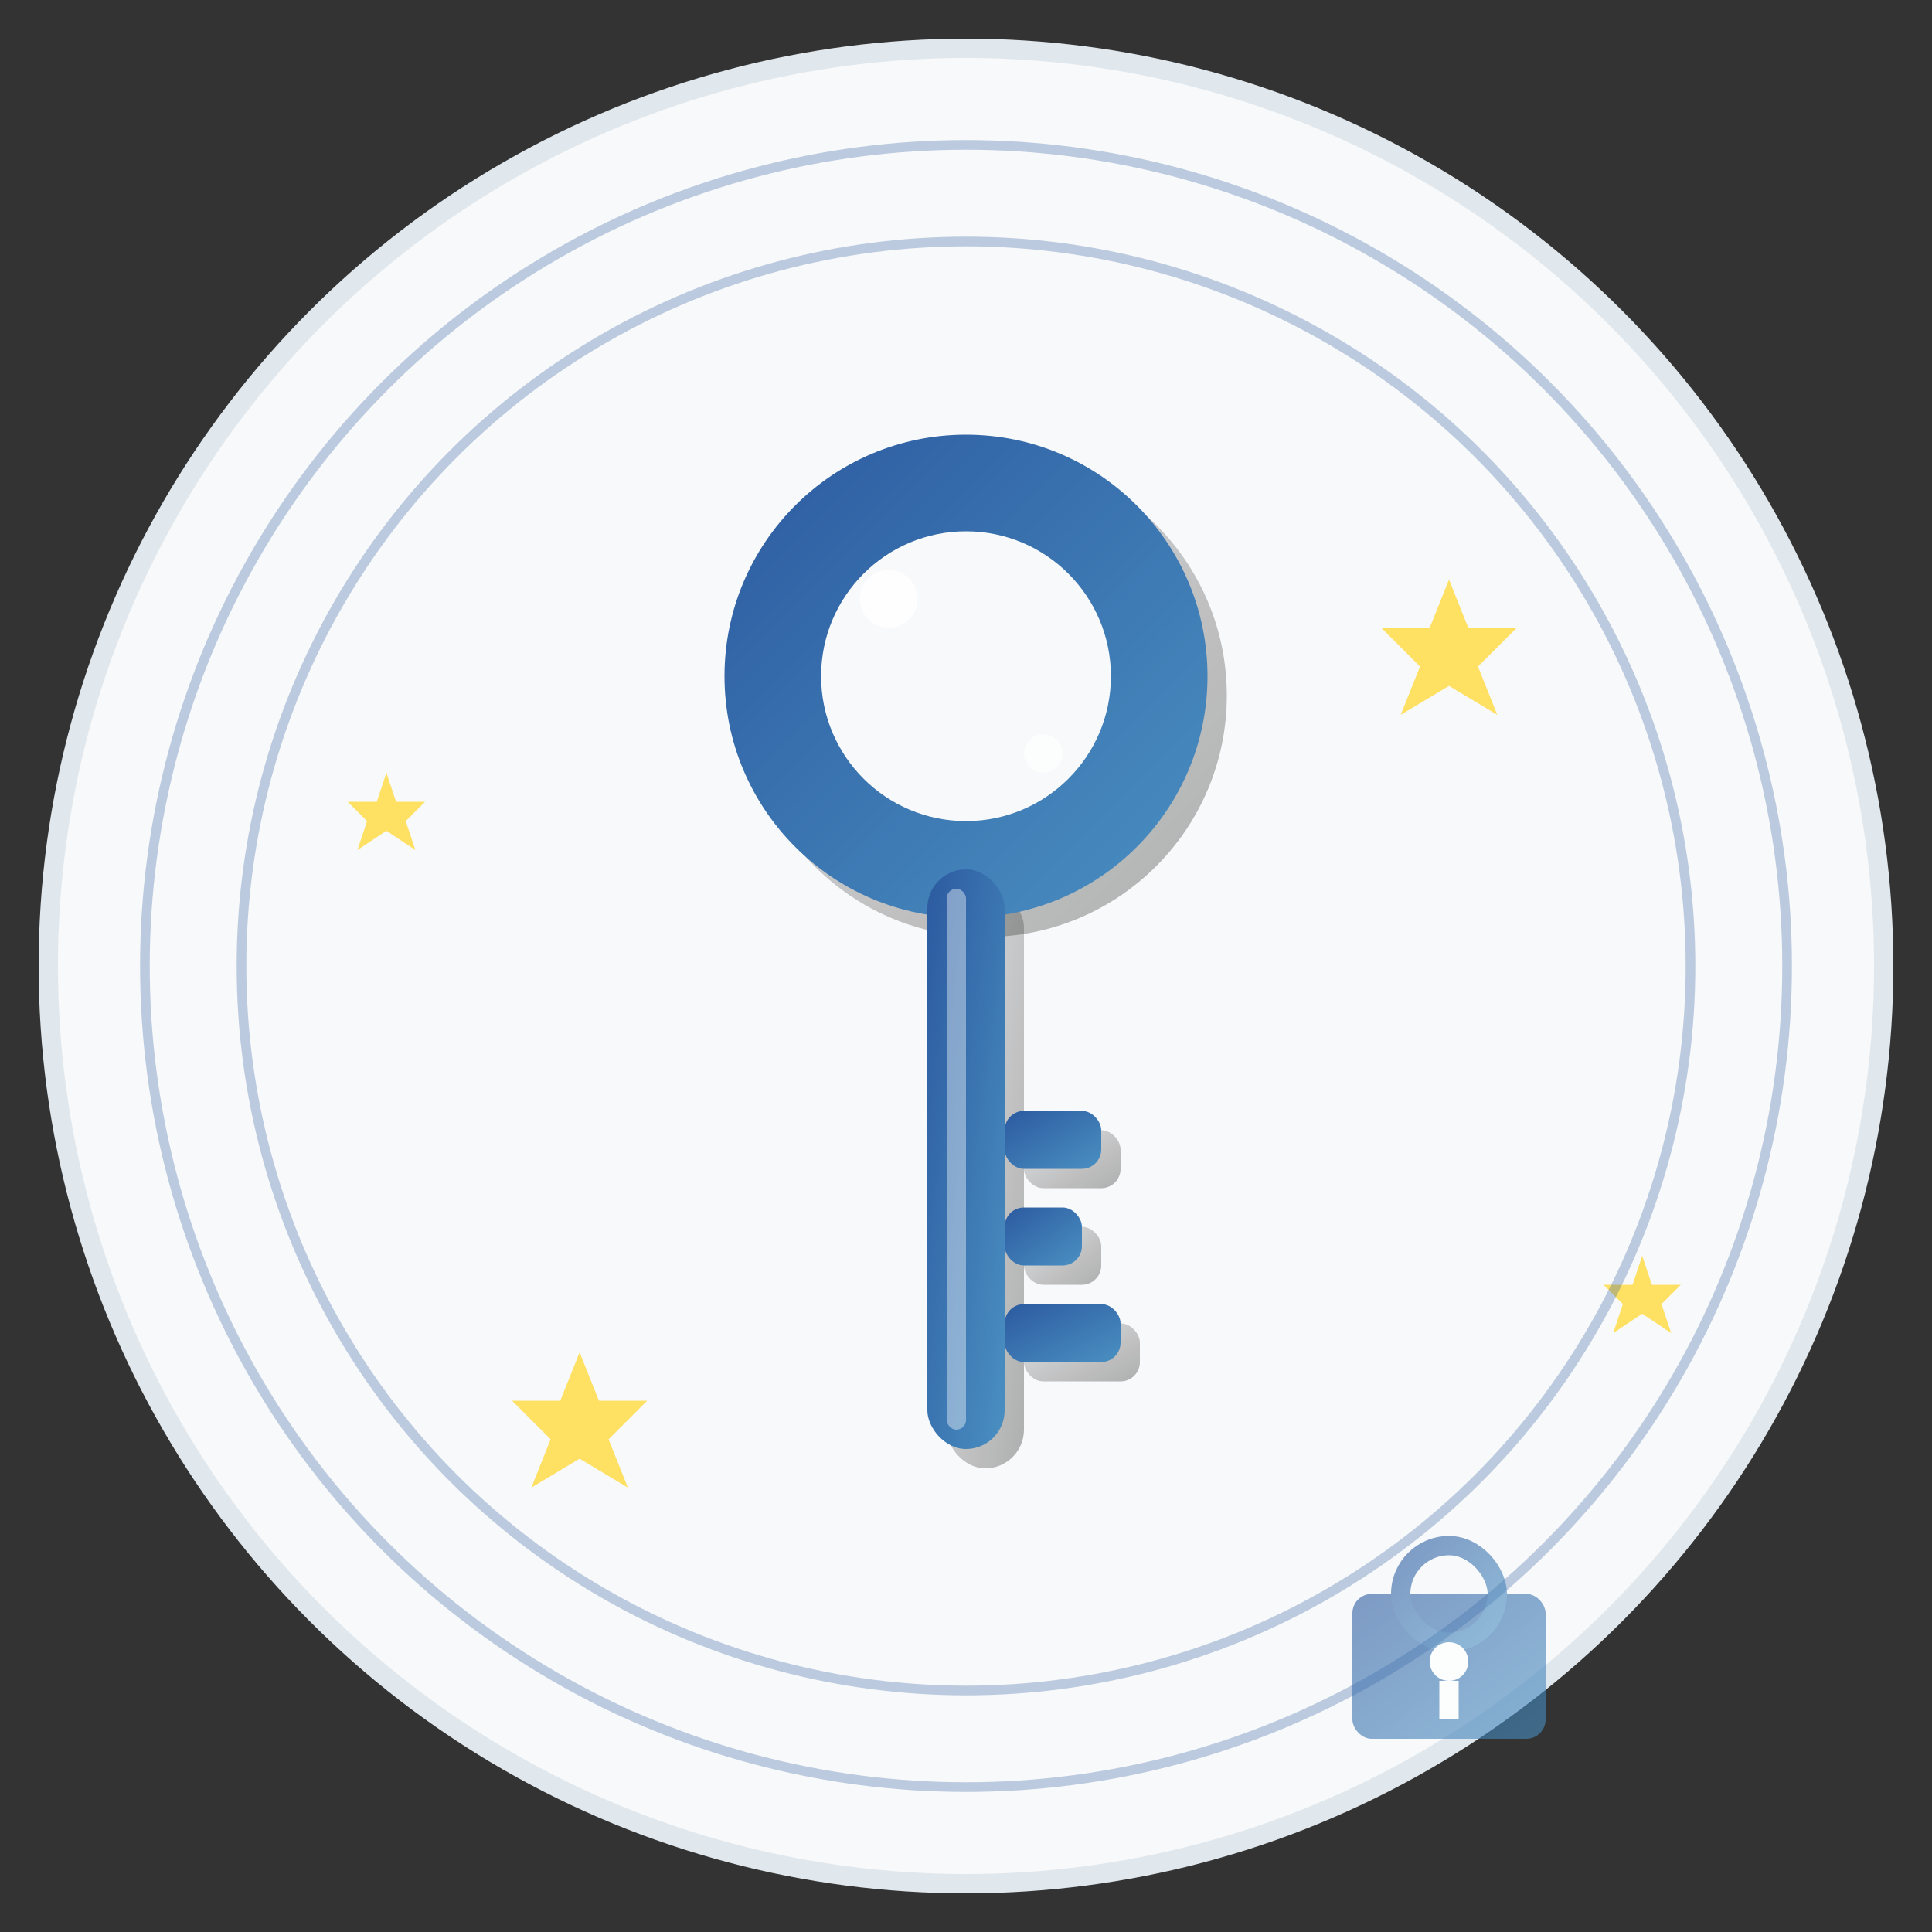 <svg xmlns="http://www.w3.org/2000/svg" viewBox="0 0 200 200" width="200" height="200">
  <rect x="0" y="0" width="200" height="200" fill="#333333" stroke="none"/>
  <defs>
    <linearGradient id="keyGradient" x1="0%" y1="0%" x2="100%" y2="100%">
      <stop offset="0%" style="stop-color:#2c5aa0;stop-opacity:1" />
      <stop offset="100%" style="stop-color:#4a90c2;stop-opacity:1" />
    </linearGradient>
    <linearGradient id="shadowGradient" x1="0%" y1="0%" x2="100%" y2="100%">
      <stop offset="0%" style="stop-color:#000000;stop-opacity:0.1" />
      <stop offset="100%" style="stop-color:#000000;stop-opacity:0.3" />
    </linearGradient>
  </defs>
  
  <!-- Background circle -->
  <circle cx="100" cy="100" r="95" fill="#f8f9fa" stroke="#e1e8ed" stroke-width="2"/>
  
  <!-- Key shadow -->
  <g transform="translate(102, 102)" fill="url(#shadowGradient)">
    <!-- Key head shadow -->
    <circle cx="0" cy="-30" r="25"/>
    <circle cx="0" cy="-30" r="15" fill="#f8f9fa"/>
    
    <!-- Key shaft shadow -->
    <rect x="-4" y="-10" width="8" height="60" rx="4" ry="4"/>
    
    <!-- Key teeth shadow -->
    <rect x="4" y="35" width="12" height="6" rx="2" ry="2"/>
    <rect x="4" y="25" width="8" height="6" rx="2" ry="2"/>
    <rect x="4" y="15" width="10" height="6" rx="2" ry="2"/>
  </g>
  
  <!-- Main key -->
  <g transform="translate(100, 100)" fill="url(#keyGradient)">
    <!-- Key head (circular part) -->
    <circle cx="0" cy="-30" r="25"/>
    
    <!-- Key head hole -->
    <circle cx="0" cy="-30" r="15" fill="#f8f9fa"/>
    
    <!-- Key shaft -->
    <rect x="-4" y="-10" width="8" height="60" rx="4" ry="4"/>
    
    <!-- Key teeth -->
    <rect x="4" y="35" width="12" height="6" rx="2" ry="2"/>
    <rect x="4" y="25" width="8" height="6" rx="2" ry="2"/>
    <rect x="4" y="15" width="10" height="6" rx="2" ry="2"/>
    
    <!-- Key head decorative elements -->
    <circle cx="-8" cy="-38" r="3" fill="#ffffff" opacity="0.8"/>
    <circle cx="8" cy="-22" r="2" fill="#ffffff" opacity="0.6"/>
    
    <!-- Key shaft highlight -->
    <rect x="-2" y="-8" width="2" height="56" rx="1" ry="1" fill="#ffffff" opacity="0.4"/>
  </g>
  
  <!-- Sparkle effects around the key -->
  <g fill="#ffd93d" opacity="0.8">
    <polygon points="150,60 152,65 157,65 153,69 155,74 150,71 145,74 147,69 143,65 148,65"/>
    <polygon points="60,140 62,145 67,145 63,149 65,154 60,151 55,154 57,149 53,145 58,145"/>
    <polygon points="170,130 171,133 174,133 172,135 173,138 170,136 167,138 168,135 166,133 169,133"/>
    <polygon points="40,80 41,83 44,83 42,85 43,88 40,86 37,88 38,85 36,83 39,83"/>
  </g>
  
  <!-- Additional decorative elements -->
  <g stroke="#2c5aa0" stroke-width="1" fill="none" opacity="0.3">
    <circle cx="100" cy="100" r="75"/>
    <circle cx="100" cy="100" r="85"/>
  </g>
  
  <!-- Small lock icon to complement the key -->
  <g transform="translate(140, 160)" fill="url(#keyGradient)" opacity="0.6">
    <rect x="0" y="5" width="20" height="15" rx="2" ry="2"/>
    <rect x="5" y="0" width="10" height="10" fill="none" stroke="url(#keyGradient)" stroke-width="2" rx="5" ry="5"/>
    <circle cx="10" cy="12" r="2" fill="#ffffff"/>
    <rect x="9" y="14" width="2" height="4" fill="#ffffff"/>
  </g>
</svg>
